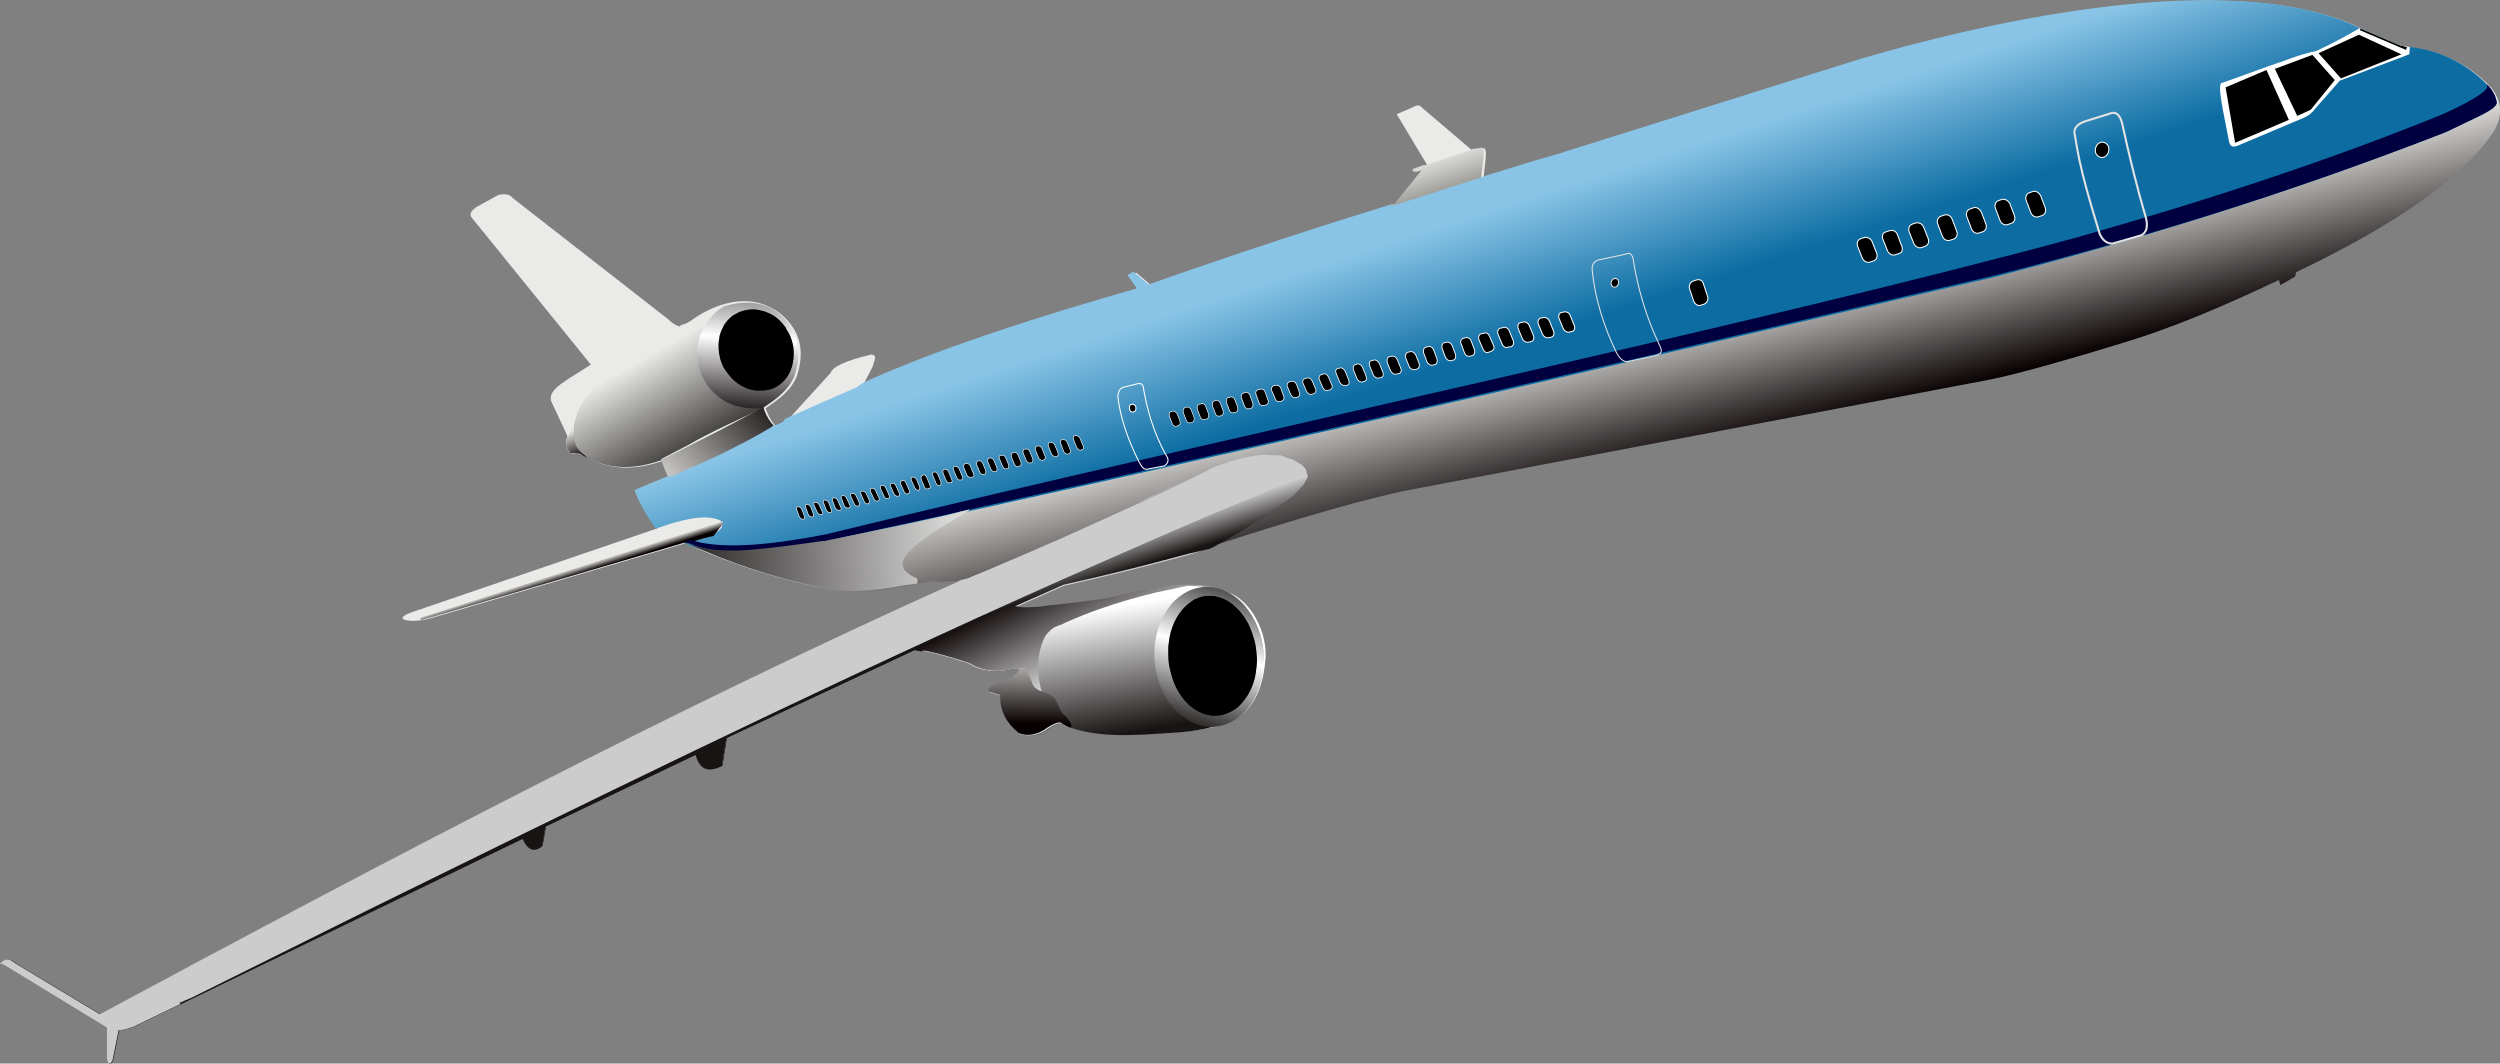 <?xml version="1.0" encoding="utf-8"?>
<!-- Generator: Adobe Illustrator 22.0.1, SVG Export Plug-In . SVG Version: 6.00 Build 0)  -->
<svg version="1.1" id="レイヤー_1" xmlns="http://www.w3.org/2000/svg" xmlns:xlink="http://www.w3.org/1999/xlink" x="0px"
	 y="0px" viewBox="0 0 446.4 189.9" style="enable-background:new 0 0 446.4 189.9;" xml:space="preserve">
<rect x="0" y="0" width="446.4" height="189.9" fill="#808080" stroke="none"/>
<style type="text/css">
	.st0{fill:url(#SVGID_1_);}
	.st1{fill:url(#SVGID_2_);}
	.st2{fill:#FFFFFF;}
	.st3{fill:url(#SVGID_3_);}
	.st4{fill:url(#SVGID_4_);}
	.st5{fill:url(#SVGID_5_);}
	.st6{fill:url(#SVGID_6_);}
	.st7{fill:url(#SVGID_7_);}
	.st8{fill:url(#SVGID_8_);}
	.st9{fill:#000040;}
	.st10{fill:url(#SVGID_9_);}
	.st11{fill:#CCCCCC;}
	.st12{fill:url(#SVGID_10_);}
	.st13{fill:url(#SVGID_11_);}
	.st14{fill:url(#SVGID_12_);}
	.st15{fill:url(#SVGID_13_);}
	.st16{fill:url(#SVGID_14_);}
	.st17{fill:none;}
	.st18{fill:none;stroke:#E3E3E3;stroke-width:0.372;stroke-linejoin:bevel;}
	.st19{stroke:#FFFFFF;stroke-width:0.186;stroke-linejoin:bevel;}
	.st20{stroke:#FFFFFF;stroke-width:0.186;}
	.st21{stroke:#FFFFFF;stroke-width:0.182;}
	.st22{stroke:#FFFFFF;stroke-width:0.179;}
	.st23{stroke:#FFFFFF;stroke-width:0.175;}
	.st24{stroke:#FFFFFF;stroke-width:0.171;}
	.st25{stroke:#FFFFFF;stroke-width:0.167;}
	.st26{stroke:#FFFFFF;stroke-width:0.164;}
	.st27{stroke:#FFFFFF;stroke-width:0.16;}
	.st28{stroke:#FFFFFF;stroke-width:0.156;}
	.st29{stroke:#FFFFFF;stroke-width:0.152;}
	.st30{stroke:#FFFFFF;stroke-width:0.149;}
	.st31{stroke:#FFFFFF;stroke-width:0.145;}
	.st32{stroke:#FFFFFF;stroke-width:0.141;}
	.st33{stroke:#FFFFFF;stroke-width:0.138;}
	.st34{stroke:#FFFFFF;stroke-width:0.134;}
	.st35{stroke:#FFFFFF;stroke-width:0.13;}
	.st36{stroke:#FFFFFF;stroke-width:0.127;}
	.st37{stroke:#FFFFFF;stroke-width:0.123;}
	.st38{stroke:#FFFFFF;stroke-width:0.119;}
	.st39{stroke:#FFFFFF;stroke-width:0.115;}
	.st40{stroke:#FFFFFF;stroke-width:0.112;}
	.st41{fill:none;stroke:#E3E3E3;stroke-width:0.186;stroke-linejoin:bevel;}
	.st42{stroke:#E3E3E3;stroke-width:0.186;stroke-linejoin:bevel;}
	.st43{fill:none;stroke:#FFFFFF;stroke-width:0.186;stroke-linejoin:bevel;}
</style>
<g>
	
		<linearGradient id="SVGID_1_" gradientUnits="userSpaceOnUse" x1="138.537" y1="42.159" x2="143.049" y2="68.74" gradientTransform="matrix(0.912 -0.41 -0.41 -0.912 115.824 196.962)">
		<stop  offset="0" style="stop-color:#070001"/>
		<stop  offset="1" style="stop-color:#EAEAE8"/>
	</linearGradient>
	<path class="st0" d="M377.8,61.6c10.3-3,19.8-7.2,29.1-11.6l0.3,0.9l2.6-1.5l0.2-0.8c19.7-9.4,30.3-17.7,35.3-25.1
		c2-3.6,1-5.9-0.5-7.9c-6.2-6.4-12.9-7-15.8-7.3l-7-3l-0.8-0.4c-20.1-9.6-58.5-3.2-89.3,5.9l-63.7,20l-3.3,1l0.4-3.7
		c0.1-1.2-0.1-1.8-0.5-1.6l-2,0.3l-8.8-7.5c-0.4-0.5-0.9-0.6-1.4-0.3l-3.2,1.4l5.4,9l-2.2,0.8l0.2,0.5l1.6-0.5l-5.1,6.3
		c-15.3,4.8-29.9,9.6-43.7,14.5l-2.7-2.3l-1.1,0.6l1.7,2.4c-18.6,5.4-35.9,11-49.4,17.1l1.7-3.3c0.6-1.9,0.7-2-0.2-2.2
		c-4.7,1.1-6.9,2.2-7.3,3.3l-8.1,8.9l-1.6,0.7c-1-1.1-1.5-2.2-1.9-3.3c4-2.6,4.8-4.1,5.5-5.5c1.7-4.9,0.5-8.4-2.5-11.1
		c-4-3.5-10.4-2.4-15.4,1.2c-1.7,1.4-3.4,1.1-5-0.5L91.6,35.4C91,34.6,90,34.6,89,34.8L85,37c-0.5,0.5-1.2,0.8-0.9,1.7l21.4,26.4
		c-4.2,2.8-7.7,4.3-7.1,6.5l2.9,6.2c0,1.1,0,2.4,0.8,3.2l1.7,0.1c5.1,3.2,10,2.8,14.8,1.1l1.1,2.7l-6,2.5c0.8,2.3,2.3,4.8,3.8,6.9
		l-44.2,15.1c-3.7,1.4,0.7,1.9,3.6,1L122.4,97c9.2,4.2,17.9,6.8,26.2,8.4c6,0.9,11.7-0.5,17.5-1.6c1.5,0.1,3.2,0.1,5.4-0.1
		C120.6,126.5,70,153.1,17.9,181.1L2.8,172c-1.5-1.3-2.1-0.5-2.7,0.1c0.7,0.1,1,0.4,1.4,0.6l17.7,10.8v5.5c0.2,1.3,0.6,1.1,1,0.3
		l1.1-5.4c0.7,0.1,1.6-0.2,2.7-0.6l69.4-33.6c0.9,2,2.1,2.5,3.5,1.3l0.6-3.5l26.8-12.8c0.8,3,2.6,3,4.7,2l0.8-5l33.6-15.7
		c3,0.4,6.3,1.4,9.6,2.5c2.5,1.5,5.2,1.7,7.8,1c0.8-0.2,1.4-0.2,1.5,0.4c-1,1.2-2.5,2-4.4,2.5c-1.2,0.6-1.5,1.1-0.7,1.4l1.7,0.5
		c-0.1,3,1.2,5.1,3.3,6.8c1.5,0.5,2.9,0.3,4.4-0.5c2.1-1.5,3.1-1.7,3.5-1.1c6.1,2.4,13.2,1.7,20.2,1.2c3.3-0.1,6.1-0.7,8.5-1.6
		c5.3-2.2,6.6-6.6,7-11.7c0.1-5.6-3.6-10.5-6.6-11.4c-6.1-2.7-13.1-1.1-21.7,1c-8.4,1.3-14.6,1.9-16.4,1.3l8.8-3.9
		c6.8-1.5,14.1-3.3,22.2-5.5c13.6-4.4,27.1-8.7,38.4-11.2l104.7-19.9C360.4,66.8,371.7,63.5,377.8,61.6z"/>
	
		<linearGradient id="SVGID_2_" gradientUnits="userSpaceOnUse" x1="207.922" y1="59.131" x2="210.542" y2="82.866" gradientTransform="matrix(0.912 -0.41 -0.41 -0.912 115.824 196.962)">
		<stop  offset="0" style="stop-color:#0D6DA3"/>
		<stop  offset="1" style="stop-color:#89C4E6"/>
	</linearGradient>
	<path class="st1" d="M356,49.5c-70.9,16.5-142.3,33-215.4,48.9c-6.5,1-12.8,1.1-18.5-1.4c3.4-1.1,8.2-1.9,6.5-4.1
		c-2-0.8-4.8-0.9-11.5,1.5H117h0.1c-1.4-2-3-4.5-3.8-6.9l5.8-2.4h0.1c3.8-1.5,7.9-3.1,15.4-7.2L138,76l0.1,0.1l1.6-0.7l0.6-0.7h0.1
		c3.6-1.6,7.6-3.4,12.7-5.6l0.9-0.7l2.2-1c13.1-5.7,29.3-10.9,46.8-15.9l-1.7-2.4l1.1-0.6l2.7,2.3c10.4-3.7,21.2-7.3,32.4-10.9
		l11.2-3.5l0.1,0.1l18-5.6l1-0.3h0.1l0.5-0.2c1.5-0.4,3.3-1.1,10.1-3l1.2-0.4l0,0l51.9-16.3c30.8-9.1,69.1-15.5,89.3-5.9l0.8,0.4
		l7,3c2.9,0.3,9.6,0.8,15.8,7.3c0.4,0.5,0.7,1,1,1.6l0.3,1v0.4c-0.5,1.2-2.9,2.1-9.1,5.1C414.3,32.3,389,40.9,356,49.5z"/>
	<path class="st2" d="M399.6,26c-0.8,0.3-1.4,0.3-1.6-0.8c-0.8-4.4-2.3-10.5-1.2-10.4l8.3-3c2.8-0.9,5.5-2.1,8.5-2.7
		c2.8-1.3,5.4-2.7,7.6-4V5l0.3,0.2l7,3c0.4,0,0.8,0,1.3,0.1l0.5,0.1l-0.1,1.3l-12.4,4.7l-4.4,5c-0.5,0.7-1.2,1.3-2.2,1.7L399.6,26z"
		/>
	<path d="M408.7,21.4l-4-8.9l-7.3,3.1l1.7,9.9L408.7,21.4z M410.2,20.7l2.4-1.1l4.3-5.3l-4-4.5l-6.7,2.5L410.2,20.7z M428.8,9.7
		l-7.6-3.5L414,9.5l4,4.5L428.8,9.7z M429.6,8.9l0.2-0.5l-0.5-0.1c-0.2-0.1-0.4-0.1-0.6-0.1l-7-3l-0.2-0.1l-0.1,0.3L429.6,8.9z"/>
	
		<linearGradient id="SVGID_3_" gradientUnits="userSpaceOnUse" x1="196.729" y1="99.139" x2="195.92" y2="90.58" gradientTransform="matrix(0.912 -0.41 -0.41 -0.912 115.824 196.962)">
		<stop  offset="0" style="stop-color:#FFFFFF"/>
		<stop  offset="1" style="stop-color:#A09F9A"/>
	</linearGradient>
	<path class="st3" d="M248.5,36.8l-0.3-0.1l0.7-0.2l5.1-6.3l-1.6,0.5l-0.2-0.5l1.9-0.7h0.4l8.3-2.8l0.1-0.1l1.5-0.2
		c0.4-0.2,0.6,0.3,0.5,1.6l-0.4,3.5l-0.1,0.2L248.5,36.8z"/>
	
		<linearGradient id="SVGID_4_" gradientUnits="userSpaceOnUse" x1="58.463" y1="102.312" x2="56.561" y2="121.967" gradientTransform="matrix(0.912 -0.41 -0.41 -0.912 115.824 196.962)">
		<stop  offset="0" style="stop-color:#353332"/>
		<stop  offset="1" style="stop-color:#EAEAE8"/>
	</linearGradient>
	<path class="st4" d="M118,82l5-2.6c1.7-1,3.5-1.9,5.3-2.8c1.3-0.6,2.5-1.2,3.8-1.8l3.8-1.8l0.3-0.1l-0.2-0.4c4-2.6,4.8-4.1,5.5-5.5
		c1.7-4.9,0.5-8.4-2.5-11.1c-4-3.5-10.4-2.4-15.4,1.2c-0.7,0.5-1.3,0.8-1.9,0.9h-0.1l-0.1,0.2l-0.2,0.3l-4.6,3.8
		c-1.4,1.1-2.8,2.2-4.4,3.1c-0.7,0.4-1.3,0.7-2,1.1c-0.2,0.1-0.5,0.2-0.7,0.3c-0.1,0-0.3,0.1-0.4,0.2c-0.2,0.1-0.3,0.2-0.5,0.3
		c-0.8,0.5-1.5,1-2.1,1.6c-1.4,1.2-2.6,2.7-3.4,4.5c-0.2,0.7-0.4,1.3-0.6,2c0,0.2-0.1,0.3-0.1,0.5c0,0.1,0,0.1,0,0.2v0.1
		c-0.2,0.3-0.3,0.6-0.5,0.8c-0.1,0.2-0.2,0.3-0.3,0.5c0,0.1,0,0.1,0,0.1c0,0.2,0,0.1,0,0.1l-0.7,0.8l0.1,0.9
		c0.1,0.6,0.3,1.1,0.7,1.5l1.7,0.1c5.1,3.2,10,2.8,14.8,1.1L118,82z M121.7,58.7L121.7,58.7C121.6,58.8,121.6,58.8,121.7,58.7z"/>
	
		<linearGradient id="SVGID_5_" gradientUnits="userSpaceOnUse" x1="77.056" y1="125.955" x2="65.517" y2="104.399" gradientTransform="matrix(0.912 -0.41 -0.41 -0.912 115.824 196.962)">
		<stop  offset="0" style="stop-color:#6A6968"/>
		<stop  offset="0.41" style="stop-color:#FFFFFF"/>
		<stop  offset="1" style="stop-color:#070001"/>
	</linearGradient>
	<path class="st5" d="M136.3,72.9v-0.1c4-2.6,4.8-4.1,5.5-5.5c1.7-4.9,0.5-8.4-2.5-11.1c-2.5-2.2-5.9-2.6-9.3-1.7l-0.8,0.2l-0.1,0.1
		c-1,0.6-1.9,1.4-2.6,2.4c-0.4,0.6-0.8,1.2-1.1,1.8c-0.6,1.2-0.9,2.6-0.9,3.9c0,1.1,0.1,2.2,0.5,3.3c0.6,1.8,1.7,3.3,3,4.4
		c0.4,0.4,0.9,0.7,1.4,1c0.6,0.4,1.4,0.7,2.1,0.9c0.9,0.2,1.8,0.4,2.7,0.4c0.5,0.1,0.9,0,1.3,0L136.3,72.9z M138,69.3
		c-0.5,0.2-0.9,0.3-1.3,0.4c-0.9,0.1-1.7,0.1-2.6-0.1c-0.4-0.1-0.9-0.3-1.3-0.5c-0.7-0.3-1.2-0.7-1.8-1.2c-0.3-0.3-0.6-0.6-0.9-1
		c-0.4-0.5-0.8-1-1.1-1.7c-0.1-0.3-0.3-0.7-0.4-1.1c-0.3-1.2-0.4-2.4-0.2-3.5c0-0.2,0.1-0.5,0.1-0.7c0.2-0.7,0.5-1.3,0.8-1.9
		c0.4-0.6,0.9-1.2,1.6-1.7c0.4-0.2,0.7-0.4,1.1-0.6c1.1-0.4,2.2-0.6,3.3-0.4c0.3,0.1,0.6,0.1,0.9,0.2c0.5,0.1,1,0.4,1.5,0.6
		c1,0.5,1.9,1.4,2.6,2.4c0.1,0.3,0.3,0.6,0.5,0.9c0.9,1.7,1.1,3.5,0.8,5.2c-0.1,0.6-0.3,1.3-0.6,1.9C140.4,67.7,139.5,68.7,138,69.3
		z"/>
	<path d="M136.7,69.7c-0.9,0.1-1.7,0.1-2.6-0.1c-0.4-0.1-0.9-0.3-1.3-0.5c-0.7-0.3-1.2-0.7-1.8-1.2c-0.3-0.3-0.6-0.6-0.9-1
		c-0.4-0.5-0.8-1-1.1-1.7c-0.1-0.3-0.3-0.7-0.4-1.1c-0.3-1.2-0.4-2.4-0.2-3.5c0-0.2,0.1-0.5,0.1-0.7c0.2-0.7,0.5-1.3,0.8-1.9
		c0.4-0.6,0.9-1.2,1.6-1.7c0.4-0.2,0.7-0.4,1.1-0.6c1.1-0.4,2.2-0.6,3.3-0.4c0.3,0.1,0.6,0.1,0.9,0.2c0.5,0.1,1,0.4,1.5,0.6
		c1,0.5,1.9,1.4,2.6,2.4c0.1,0.3,0.3,0.6,0.5,0.9c0.9,1.7,1.1,3.5,0.8,5.2c-0.1,0.6-0.3,1.3-0.6,1.9c-0.6,1.2-1.5,2.2-2.8,2.8
		C137.8,69.5,137.4,69.6,136.7,69.7z"/>
	
		<linearGradient id="SVGID_6_" gradientUnits="userSpaceOnUse" x1="36.197" y1="110.083" x2="36.353" y2="115.151" gradientTransform="matrix(0.912 -0.41 -0.41 -0.912 115.824 196.962)">
		<stop  offset="0" style="stop-color:#070001"/>
		<stop  offset="1" style="stop-color:#EAEAE8"/>
	</linearGradient>
	<path class="st6" d="M105.3,81.9l-0.1-0.1c-0.1,0-0.1,0-0.2,0c-0.2-0.1-0.3-0.2-0.6-0.5c-0.8-0.6-1.5-1.3-1.8-2.4
		c0-0.2-0.1-0.3-0.1-0.5c-0.1-0.6-0.1-1.2,0-1.9h-0.1l0,0l0,0l-0.3,0.5c-0.1,0.2-0.2,0.3-0.3,0.5c0,0.1,0,0.1,0,0.1
		c0,0.2,0,0.1,0,0.1l-0.7,0.8l0.1,0.9c0.1,0.6,0.3,1.1,0.7,1.5l1.7,0.1c0.5,0.3,0.9,0.6,1.4,0.8L105.3,81.9z M102.6,76.7L102.6,76.7
		L102.6,76.7L102.6,76.7z M102.6,76.7L102.6,76.7L102.6,76.7L102.6,76.7z"/>
	
		<linearGradient id="SVGID_7_" gradientUnits="userSpaceOnUse" x1="26.551" y1="92.71" x2="26.393" y2="91.353" gradientTransform="matrix(0.912 -0.41 -0.41 -0.912 115.824 196.962)">
		<stop  offset="0" style="stop-color:#EAEAE8"/>
		<stop  offset="1" style="stop-color:#070001"/>
	</linearGradient>
	<path class="st7" d="M129.1,93.5L129.1,93.5L129.1,93.5L129.1,93.5L129.1,93.5L129.1,93.5v-0.1l0,0l0,0l0,0l0,0l0,0l0,0l0,0l0,0
		l0,0l0,0l0,0l0,0l0,0l0,0l0,0l0,0l0,0l0,0v-0.1v-0.1l0,0l0,0l0,0l0,0v-0.1l0,0l0,0l0,0l0,0l0,0l0,0l0,0l0,0l0,0l0,0l0,0l0,0l0,0
		l0,0l0,0l0,0l0,0l0,0l0,0l0,0l0,0l0,0l0,0l0,0l0,0l0,0l0,0l0,0H129h-0.1l-13.5,4.3l-13.4,4.3L88.5,106l-13.4,4.3l-0.1,0.1l0.2,0.3
		l0.4-0.1c0.4-0.1,0.7-0.2,1.1-0.3l45.5-13.4l0.2,0.1l1.6-0.4l1.7-0.5l1.7-0.4L129.1,93.5z M128.8,93.1L128.8,93.1L128.8,93.1
		L128.8,93.1z M75.1,110.4L75.1,110.4L75.1,110.4L75.1,110.4z M75.2,110.3L75.2,110.3L75.2,110.3L75.2,110.3z"/>
	
		<linearGradient id="SVGID_8_" gradientUnits="userSpaceOnUse" x1="71.156" y1="106.508" x2="45.463" y2="97.629" gradientTransform="matrix(0.912 -0.41 -0.41 -0.912 115.824 196.962)">
		<stop  offset="0" style="stop-color:#181414"/>
		<stop  offset="1" style="stop-color:#EAEAE8"/>
	</linearGradient>
	<path class="st8" d="M121.3,84.5c-0.5,0.3-1.3,0.5-1.7,0.6c-0.3,0-0.2-0.1-0.3,0c-0.1,0,0.1,0,0,0l-0.1-0.1l0,0l-1.1-2.7l0,0v-0.1
		c0-0.1,0.1-0.2,0.1-0.2c0.2-0.1,0,0,0.2-0.1c0.5-0.2,0.9-0.4,1.3-0.6c1-0.5,2-1,3-1.5c2.7-1.4,5.4-2.7,8-4.1c1.9-1,3.7-2,5.5-3l0,0
		l0.8-0.5l0,0c-0.2,0.2-0.5,0.3-0.7,0.5c0.3,1,0.7,1.9,1.5,2.9l0.3,0.3V76l-0.1,0.1c-0.2,0.1-0.3,0.2-0.5,0.3
		c-0.4,0.2-0.8,0.5-1.2,0.7c-1.7,1-3.4,1.9-5.2,2.8c-2.3,1.2-4.7,2.3-7.2,3.4C123,83.6,122.2,84,121.3,84.5z"/>
	<path class="st9" d="M356.1,49.2c-70.9,16.5-142.3,33-215.4,48.9c-5.8,0.9-11.3,1-16.4-0.6l-1.8-0.7l0.2-0.3l0.5-0.1l2,0.5
		c5.7,1.1,13.6,0.2,22.3-1.5c72.1-17.6,165.3-37.2,223.3-53c24-6.8,46-14.1,65.6-22.1c6.8-3.1,7.9-4.5,7.7-4.9v-0.3l0.4,0.4
		c0.4,0.5,0.7,1,1,1.6l0.3,1v0.4c-0.5,1.2-2.9,2.1-9.1,5.1C414.3,32.3,389,40.9,356.1,49.2z"/>
	
		<linearGradient id="SVGID_9_" gradientUnits="userSpaceOnUse" x1="41.337" y1="88.136" x2="90.061" y2="67.986" gradientTransform="matrix(0.912 -0.41 -0.41 -0.912 115.824 196.962)">
		<stop  offset="0" style="stop-color:#181414"/>
		<stop  offset="1" style="stop-color:#D9D9D8"/>
	</linearGradient>
	<path class="st10" d="M163.8,104.2v-0.4v-0.1c0-0.1,0-0.2,0-0.2s0,0,0-0.1s-0.1-0.2-0.2-0.2c-0.5-0.2-0.9-0.4-1.3-0.7
		c-0.3-0.2-0.5-0.4-0.7-0.6c-0.1-0.1-0.2-0.3-0.3-0.5c-0.4-0.9,0.1-1.7,0.6-2.4c0.1-0.2,0.3-0.4,0.4-0.5c1.3-1.4,2.8-2.4,4.4-3.5
		c2.1-1.3,4.3-2.6,6.4-3.9V91l0,0c-0.1,0-0.2,0-0.2,0c-0.1,0-0.3,0.1-0.4,0.1c-0.4,0.1-0.8,0.2-1.2,0.3c-1.4,0.4-2.7,0.7-4.1,1
		c-6.7,1.5-13.3,2.8-20,4.2c0.1,0-0.1,0-0.2,0c-0.1,0-0.2,0-0.3,0c-0.2,0.1-0.4,0.1-0.5,0.1c-0.7,0.1-1.5,0.2-2.2,0.3
		c-1.5,0.2-3,0.4-4.5,0.6c-2.6,0.3-5.2,0.6-7.8,0.7c-1.2,0-2.4,0-3.6-0.1c-1.3-0.1-2.6-0.3-3.9-0.7c-0.7-0.2-1.3-0.5-1.9-0.8
		l-0.1,0.1l0,0l0,0l0,0l3.4,1.5c7.9,3.4,15.4,5.5,22.7,6.9c4.5,0.7,8.9,0.1,13.2-0.7L163.8,104.2z M172.9,91.1L172.9,91.1l-0.2,0.1
		L172.9,91.1L172.9,91.1z M172.9,91l-0.2,0.1L172.9,91L172.9,91z M122.4,96.8L122.4,96.8L122.4,96.8L122.4,96.8z M122.2,96.9
		L122.2,96.9L122.2,96.9L122.2,96.9L122.2,96.9z"/>
	<path class="st11" d="M218.9,129.3c5.3-2.2,6.6-6.6,7-11.7c0.1-5.6-3.6-10.5-6.6-11.4c-6.1-2.7-13.1-1.1-21.7,1
		c-8.4,1.3-14.6,1.9-16.4,1.3l8.8-3.9c6.8-1.5,14.1-3.3,22.2-5.5l3.7-1.2l0.2-0.1c0.4-0.2,0.9-0.4,1.3-0.7c1.4-0.8,2.7-1.5,4-2.3
		c1.7-1,3.4-2.1,5.1-3.2l1-0.8l0.5-0.3c0.5-0.4,1.1-0.8,1.5-1.1l0.3-0.2l0.8-0.6l0.5-0.5l0.6-0.6c0.3-0.3,0.5-0.6,0.7-0.8l0,0
		l0.3-0.3l0.2-0.4l0,0l0,0l0.4-0.7c0.1-0.4,0.1-0.9-0.1-1.3c0-0.2-0.1-0.3-0.2-0.4c-0.2-0.3-0.5-0.5-0.7-0.7c-0.3-0.2-0.7-0.4-1-0.6
		l-0.4-0.2l-0.5-0.2h-0.1h-0.1l-0.7-0.3l-0.3-0.1l-0.5-0.2H228h-0.3h-0.6l-1-0.1c-3.1,0.1-6.2,1-9.3,2.2c-0.3,0.1-0.7,0.3-1,0.5
		c-0.8,0.4-1.6,0.8-2.4,1.2l-4.5,2.2l-3.2,1.5l-17,7.7l-0.9,0.4l-11,4.7c-0.9,0.4-1.9,0.8-2.9,1.2c-0.3,0.1-0.6,0.3-0.9,0.4
		c-0.1,0-0.2,0.1-0.3,0.1l-1.6,0.4h0.3c-50.9,22.8-101.5,49.4-153.6,77.4L2.7,172c-1.5-1.3-2.1-0.5-2.7,0.1c0.7,0.1,1,0.4,1.4,0.6
		l17.7,10.8v5.5c0.2,1.3,0.6,1.1,1,0.3l1.1-5.4c0.7,0.1,1.6-0.2,2.7-0.6l69.4-33.6c0.9,2,2.1,2.5,3.5,1.3l0.6-3.5l26.8-12.8
		c0.8,3,2.6,3,4.7,2l0.8-5l33.6-15.7c3,0.4,6.3,1.4,9.6,2.5c2.5,1.5,5.2,1.7,7.8,1c0.8-0.2,1.4-0.2,1.5,0.4c-1,1.2-2.5,2-4.4,2.5
		c-1.2,0.6-1.5,1.1-0.7,1.4l1.7,0.5c-0.1,3,1.2,5.1,3.3,6.8c1.5,0.5,2.9,0.3,4.4-0.5c2.1-1.5,3.1-1.7,3.5-1.1
		c6.1,2.4,13.2,1.7,20.2,1.2C213.5,130.6,216.2,130,218.9,129.3z M233,85.5l0.1-0.4l-0.1,0.3V85.5z M232.1,82.8l-0.4-0.3l0,0
		L232.1,82.8z M194.2,94l-10.3,4.5l3.8-1.7l0.5-0.2l0.5-0.2l7.1-3.1l0,0L194.2,94z M202.9,89.9l2.8-1.3l0.5-0.2l2.6-1.3l2.6-1.2
		l-6.1,3L202.9,89.9z M219.7,82.5l-1.6,0.5l1.1-0.4L219.7,82.5z"/>
	
		<linearGradient id="SVGID_10_" gradientUnits="userSpaceOnUse" x1="44.046" y1="68.57" x2="43.089" y2="60.438" gradientTransform="matrix(0.912 -0.41 -0.41 -0.912 115.824 196.962)">
		<stop  offset="0" style="stop-color:#FFFFFF"/>
		<stop  offset="1" style="stop-color:#181414"/>
	</linearGradient>
	<path class="st12" d="M216,98l0.2-0.1c0.4-0.2,0.9-0.4,1.3-0.7c1.4-0.8,2.7-1.5,4-2.3c1.7-1,3.4-2.1,5.1-3.2l1-0.8l0.5-0.3
		c0.5-0.4,1.1-0.8,1.5-1.1l0.3-0.2l0.8-0.6l0.5-0.5l0.6-0.6c0.3-0.3,0.5-0.6,0.7-0.8l0,0l0.3-0.3l0.2-0.4l0,0l0,0l0.4-0.7
		c0.1-0.2,0.1-0.4,0.1-0.6v-0.1l-16.8,7c-6.4,2.7-12.7,5.5-19.1,8.3c-5.3,2.3-10.7,4.7-16,7.1c-39.2,17.7-77.3,36.4-115.3,55.1
		c-10.7,5.3-21.5,10.7-32.2,16c-0.3,0.1-0.5,0.2-0.7,0.3c-0.3,0.1-0.5,0.2-0.7,0.3c-0.3,0.2-0.5,0.2-0.6,0.2v0.1l0,0l0,0l0,0
		c0.1,0.1,0.1,0.2,0.1,0.2h0.1l61-29.5c0.9,2,2.1,2.5,3.5,1.3l0.6-3.5l26.8-12.8c0.8,3,2.6,3,4.7,2l0.8-5l33.6-15.7
		c0.3,0.1,0.7,0.1,1.1,0.2h0.2l0,0l0.2-0.1c0.1,0,0.3-0.1,0.4-0.2c0.4-0.2,0.9-0.5,1.3-0.7c1.3-0.7,2.6-1.4,4-2.1
		c2-0.9,4.1-1.8,6.1-2.6c1.2-0.5,2.5-0.9,3.7-1.3l1.4-0.2c0.5-0.1,0.9-0.1,1.4-0.2l3.8-0.5h-0.1c-2.8,0.2-4.8,0.2-5.7-0.1l8.8-3.9
		c6.8-1.5,14.1-3.3,22.2-5.5L216,98z M32,178.9C31.9,178.9,31.9,178.9,32,178.9L32,178.9L32,178.9L32,178.9z M32,178.8L32,178.8
		L32,178.8L32,178.8L32,178.8z M233,85.5l0.1-0.4l-0.1,0.3V85.5z M164.5,116.1L164.5,116.1L164.5,116.1L164.5,116.1z"/>
	
		<linearGradient id="SVGID_11_" gradientUnits="userSpaceOnUse" x1="106.005" y1="35.03" x2="104.875" y2="57.092" gradientTransform="matrix(0.912 -0.41 -0.41 -0.912 115.824 196.962)">
		<stop  offset="0" style="stop-color:#FFFFFF"/>
		<stop  offset="1" style="stop-color:#070001"/>
	</linearGradient>
	<path class="st13" d="M219,128.9c5.3-2.2,6.6-6.6,7-11.7c0.1-5.6-3.6-10.5-6.6-11.4c-6.1-2.7-13.1-1.1-21.7,1
		c-3.2,0.5-6,0.8-8.4,1.1l-2.2,0.2l-0.5,0.1c-0.6,0.1-1.3,0.2-1.9,0.2c-0.8,0.1-1.7,0.1-2.5,0c-0.6-0.1-1.1-0.2-1.7-0.3
		c0,0-0.1,0-0.2,0c-0.2,0.1-0.3,0.1-0.4,0.2c-0.7,0.3-1.3,0.6-2,0.9c-4.2,1.9-8.5,3.9-12.8,5.8c-0.3,0.1-0.6,0.3-0.9,0.4
		c-0.2,0.1-0.5,0.2-0.7,0.3l-0.1,0.3l0.1-0.1c3,0.4,6.3,1.4,9.6,2.5c2.5,1.5,5.2,1.7,7.8,1c0.4-0.1,0.7-0.1,1-0.1l0,0l0,0l0,0l0,0
		l0,0l0.2,0.1c0.1,0,0.2,0.1,0.2,0.3v0.1l0,0l0,0c0,0.1,0,0,0,0c0,0.5,0,1,0,1.5c0.1,0.6,0.2,1.3,0.3,1.9c0.1,0.6,0.4,1.3,0.7,1.8
		c0.2,0.3,0.4,0.6,0.6,0.8c0.2,0.3,0.5,0.5,0.8,0.7c0.6,0.4,1.4,0.7,2.1,0.8c0.2,0,0.4,0.1,0.6,0.1h0.4l1.4,1.3l1.6,1l1.6,0.5
		c5.5,1.5,11.7,0.9,17.8,0.5C213.5,130.6,216.2,130,219,128.9z M187.7,127.3L187.7,127.3L187.7,127.3
		C187.7,127.4,187.8,127.4,187.7,127.3z"/>
	
		<linearGradient id="SVGID_12_" gradientUnits="userSpaceOnUse" x1="111.095" y1="23.654" x2="116.857" y2="45.545" gradientTransform="matrix(0.912 -0.41 -0.41 -0.912 115.824 196.962)">
		<stop  offset="0" style="stop-color:#181414"/>
		<stop  offset="1" style="stop-color:#FFFFFF"/>
	</linearGradient>
	<path class="st14" d="M210.1,130.8c-6.1,0.4-12.3,1-17.8-0.5l-1.6-0.5l-1.6-1l-1.4-1.3l0,0l0,0l0,0l-0.1-0.1
		c-0.1-0.2-0.2-0.4-0.3-0.6c-0.3-0.7-0.6-1.4-0.9-2.1c-0.5-1.2-0.7-2.4-0.9-3.6c-0.1-0.5-0.1-0.9-0.1-1.4v-1.4l0,0l0,0l0.1-1.1
		c0.1-0.4,0.1-0.7,0.2-1.1c0.3-1.1,0.7-2.4,1.5-3.2c0.3-0.3,0.6-0.6,0.9-0.8c0.3-0.1,0.6-0.3,0.9-0.4c0.4-0.1,0.8-0.3,1.2-0.5
		c2-0.9,4-1.7,6-2.4c3.4-1.2,6.8-2.2,10.2-3l5.6-1.2l2.3,0.1c1.6,0.2,3.2,0.6,4.7,1.3c3,0.9,6.7,5.8,6.6,11.4c-0.3,5-1.7,9.5-7,11.7
		C216.2,130,213.5,130.6,210.1,130.8z"/>
	
		<linearGradient id="SVGID_13_" gradientUnits="userSpaceOnUse" x1="89.872" y1="33.918" x2="95.088" y2="45.287" gradientTransform="matrix(0.912 -0.41 -0.41 -0.912 115.824 196.962)">
		<stop  offset="0" style="stop-color:#070001"/>
		<stop  offset="1" style="stop-color:#D5D4D1"/>
	</linearGradient>
	<path class="st15" d="M191.3,129.9c-0.5-0.1-0.9-0.3-1.5-0.6c-0.3-0.6-1.4-0.4-3.5,1.1c-1.4,0.8-2.9,1.1-4.4,0.5
		c-2.1-1.7-3.4-3.9-3.3-6.8l-1.7-0.5c-0.8-0.3-0.5-0.7,0.7-1.4c1.9-0.5,3.4-1.3,4.4-2.5c-0.1-0.1-0.1-0.2-0.2-0.3l0,0l0,0
		c0.3-0.1,0.6-0.2,0.8-0.2c0.1,0,0.2,0,0.3,0c0.1,0.1,0.2,0.2,0.3,0.3c0.3,0.4,0.5,1,0.7,1.5c0.1,0.2,0.2,0.5,0.3,0.7
		c0.1,0.1,0.1,0.1,0.1,0.2s0,0.1,0,0.1l0,0c0.1,0.2,0.1,0.3,0.2,0.4c0.2,0.3,0.4,0.5,0.6,0.6c0.6,0.5,1.6,0.6,2.3,1
		c0.5,0.2,0.8,0.5,1.1,1c0.3,0.5,0.5,1,0.7,1.5c0.1,0.2,0.2,0.3,0.3,0.5v0.1l0.1,0.1c0.1,0.1,0.2,0.3,0.3,0.4
		c0.3,0.2,0.6,0.5,0.8,0.8c0.1,0.1,0.2,0.3,0.3,0.4c0.2,0.3,0.3,0.6,0.3,0.9V129.9L191.3,129.9z"/>
	
		<linearGradient id="SVGID_14_" gradientUnits="userSpaceOnUse" x1="133.179" y1="42.22" x2="116.302" y2="22.764" gradientTransform="matrix(0.912 -0.41 -0.41 -0.912 115.824 196.962)">
		<stop  offset="0" style="stop-color:#353332"/>
		<stop  offset="0.5" style="stop-color:#FFFFFF"/>
		<stop  offset="1" style="stop-color:#353332"/>
	</linearGradient>
	<path class="st16" d="M219.5,129.1c5-2.3,7.5-9.4,5.5-15.9s-7.7-10-12.7-7.7s-7.5,9.4-5.5,15.9S214.5,131.3,219.5,129.1z
		 M219.5,127.2c-2.1,1-4.3,0.7-6.1-0.5c-1.6-1-2.8-2.6-3.7-4.6c-0.4-1-0.7-2.1-0.9-3.1s-0.2-1.9-0.2-2.8c0-0.4,0-0.9,0.1-1.4
		c0.2-2.4,1.3-5,3-6.6c0.3-0.3,0.6-0.5,1-0.8c0.2-0.2,0.5-0.4,0.8-0.5c1.7-0.8,3.4-0.7,5,0c0.5,0.2,1,0.5,1.5,0.9
		c1.5,1.2,2.8,2.9,3.5,5c0.4,1.1,0.7,2.1,0.8,3.2c0.1,0.9,0.2,1.8,0.1,2.7c-0.1,1-0.2,1.9-0.5,2.9c-0.5,1.7-1.4,3.2-2.6,4.4
		C220.8,126.5,220.2,126.9,219.5,127.2z"/>
	<path class="st17" d="M219.5,129.6c0.3-0.1,0.6-0.2,0.9-0.4c0.4-0.3,0.8-0.5,1.2-0.8c1.7-1.4,3-3.3,3.7-5.5
		c0.3-0.9,0.5-1.7,0.6-2.5c0.2-1.3,0.2-2.5,0.1-3.8c-0.1-0.9-0.3-1.7-0.5-2.6c-0.2-0.9-0.5-1.7-0.9-2.6c-0.3-0.7-0.7-1.3-1.1-1.9
		c-0.6-1-1.4-1.8-2.2-2.5c-0.7-0.6-1.5-1.1-2.4-1.5c-2.1-0.9-4.2-1-6.4,0c-0.4,0.2-0.8,0.4-1.2,0.6c-2.3,1.6-3.7,3.9-4.5,6.7
		c-0.3,1-0.4,2-0.5,3c-0.2,1.8,0,3.5,0.5,5.3c0.2,0.8,0.5,1.6,0.9,2.5c0.9,2,2.2,3.5,3.8,4.7c0.5,0.3,1,0.6,1.6,0.9
		C215.1,130,217.2,130.1,219.5,129.6z M219.4,129l-0.8,0.3c-1.9,0.6-3.9,0.5-5.7-0.4c-0.5-0.2-1-0.5-1.4-0.8
		c-0.7-0.5-1.3-1.1-1.9-1.8c-0.8-0.9-1.4-2-2-3.2c-0.2-0.4-0.4-0.9-0.5-1.3c0-0.1-0.1-0.2-0.1-0.3v-0.1v-0.1
		c-0.3-0.9-0.5-1.7-0.6-2.6c-0.2-1.9-0.2-3.8,0.3-5.7c0.2-0.8,0.4-1.6,0.8-2.4c0.9-1.9,2-3.5,3.8-4.6l1.1-0.6l1.2-0.4
		c0.4-0.1,0.8-0.2,1.2-0.2c0.7,0,1.3,0,2,0.1c1.2,0.2,2.4,0.7,3.4,1.4c0.5,0.3,0.8,0.6,1.2,0.9c1.4,1.2,2.5,2.9,3.2,4.8
		c0.2,0.4,0.3,0.7,0.4,1.1l0,0c0.3,0.9,0.5,1.8,0.6,2.7c0.1,1.2,0.1,2.4,0,3.6c-0.1,0.8-0.3,1.6-0.5,2.4c-0.6,2.1-1.7,4-3.2,5.5
		c-0.3,0.3-0.6,0.6-0.9,0.8c-0.2,0.2-0.4,0.3-0.7,0.5L219.4,129z M212.4,105.5L212.4,105.5L212.4,105.5z"/>
	<path d="M213.4,126.7c-1.6-1-2.8-2.6-3.7-4.6c-0.4-1-0.7-2.1-0.9-3.1s-0.2-1.9-0.2-2.8c0-0.4,0-0.9,0.1-1.4c0.2-2.4,1.3-5,3-6.6
		c0.3-0.3,0.6-0.5,1-0.8c0.2-0.2,0.5-0.4,0.8-0.5c1.7-0.8,3.4-0.7,5,0c0.5,0.2,1,0.5,1.5,0.9c1.5,1.2,2.8,2.9,3.5,5
		c0.4,1.1,0.7,2.1,0.8,3.2c0.1,0.9,0.2,1.8,0.1,2.7c-0.1,1-0.2,1.9-0.5,2.9c-0.5,1.7-1.4,3.2-2.6,4.4c-0.5,0.5-1.1,0.9-1.8,1.2
		C217.4,128.2,215.3,127.9,213.4,126.7z"/>
	<path class="st18" d="M372.2,21.7c-1.3,0.5-2.1,1.3-1.7,2.5c0.9,6.1,2.7,11.8,4.4,17.5c0.5,1.2,1.3,1.8,2.3,1.8l5.2-1.5
		c1-0.6,1.1-1.7,0.8-3c-1.7-5.8-3.1-11.6-4.3-17.1c-0.4-1.4-1.1-2.1-2.2-1.6L372.2,21.7z"/>
	<path class="st19" d="M376.5,26.2c0.2,0.7-0.1,1.5-0.7,1.8s-1.3,0-1.6-0.7c-0.2-0.7,0.1-1.5,0.7-1.8S376.2,25.5,376.5,26.2z"/>
	<path class="st20" d="M363,34.2l-0.6,0.2c-0.6,0.2-0.8,0.8-0.6,1.4l0.8,2.1c0.2,0.6,0.8,1,1.4,0.8l0.6-0.2c0.6-0.2,0.8-0.8,0.6-1.4
		l-0.8-2.1C364.1,34.4,363.5,34,363,34.2z"/>
	<path class="st20" d="M357.5,35.6l-0.6,0.2c-0.6,0.2-0.8,0.8-0.6,1.4l0.8,2.1c0.2,0.6,0.8,1,1.4,0.8l0.6-0.2
		c0.6-0.2,0.8-0.8,0.6-1.4l-0.8-2.1C358.6,35.8,358,35.5,357.5,35.6z"/>
	<path class="st20" d="M352.4,37.1l-0.6,0.2c-0.6,0.2-0.8,0.8-0.6,1.4l0.8,2.1c0.2,0.6,0.8,1,1.4,0.8l0.6-0.2
		c0.6-0.2,0.8-0.8,0.6-1.4l-0.8-2.1C353.5,37.3,352.9,36.9,352.4,37.1z"/>
	<path class="st20" d="M347.2,38.4l-0.6,0.2c-0.6,0.2-0.8,0.8-0.6,1.4l0.8,2.1c0.2,0.6,0.8,1,1.4,0.8l0.6-0.2
		c0.6-0.2,0.8-0.8,0.6-1.4l-0.8-2.1C348.4,38.6,347.8,38.2,347.2,38.4z"/>
	<path class="st20" d="M342.1,39.8l-0.6,0.2c-0.6,0.2-0.8,0.8-0.6,1.4l0.8,2c0.2,0.6,0.9,1,1.4,0.8l0.6-0.2c0.6-0.2,0.8-0.8,0.6-1.4
		l-0.8-2C343.3,40,342.7,39.7,342.1,39.8z"/>
	<path class="st20" d="M337.4,41.2l-0.6,0.2c-0.6,0.1-0.8,0.7-0.6,1.3l0.8,2c0.2,0.6,0.9,1,1.4,0.8l0.6-0.2c0.6-0.1,0.8-0.7,0.6-1.3
		l-0.8-2.1C338.6,41.3,338,41,337.4,41.2z"/>
	<path class="st20" d="M332.9,42.4l-0.6,0.2c-0.6,0.2-0.8,0.8-0.6,1.4l0.8,2c0.2,0.6,0.9,1,1.4,0.8l0.6-0.2c0.6-0.2,0.8-0.8,0.6-1.4
		l-0.8-2C334.1,42.6,333.4,42.3,332.9,42.4z"/>
	<path class="st20" d="M302.9,50l-0.6,0.2c-0.5,0.2-0.8,0.8-0.6,1.4l0.7,2.1c0.2,0.6,0.8,1,1.3,0.8l0.6-0.2c0.5-0.2,0.8-0.8,0.6-1.4
		l-0.7-2.1C304.1,50.1,303.5,49.8,302.9,50z"/>
	<path class="st20" d="M279.3,55.7l-0.5,0.1c-0.4,0.1-0.6,0.6-0.4,1.1l0.7,1.7c0.2,0.5,0.7,0.8,1.1,0.7l0.5-0.1
		c0.4-0.1,0.6-0.6,0.4-1.1l-0.7-1.7C280.3,55.9,279.7,55.6,279.3,55.7z"/>
	<path class="st21" d="M276.5,60.3c-0.4,0.1-0.9-0.2-1.1-0.7l-0.7-1.7c-0.2-0.5,0-1,0.4-1.1l0.5-0.1c0.4-0.1,0.9,0.2,1.1,0.7
		l0.7,1.7c0.2,0.5,0,1-0.4,1.1L276.5,60.3z"/>
	<path class="st22" d="M272.9,61.1c-0.4,0.1-0.9-0.2-1.1-0.7l-0.7-1.7c-0.2-0.5,0-1,0.4-1.1l0.5-0.1c0.4-0.1,0.9,0.2,1.1,0.7
		l0.7,1.7c0.2,0.5,0,1-0.4,1.1L272.9,61.1z"/>
	<path class="st23" d="M269.2,62c-0.3,0.2-0.8-0.1-1-0.6l-0.7-1.7c-0.2-0.5,0-1,0.4-1.1l0.5-0.1c0.4-0.2,0.9,0.1,1.1,0.6l0.7,1.7
		c0.2,0.5,0,1-0.4,1.1L269.2,62z"/>
	<path class="st24" d="M265.8,62.9c-0.4,0.2-0.8-0.1-1-0.6l-0.7-1.6c-0.2-0.5,0-1,0.4-1.1l0.5-0.1c0.4-0.2,0.8,0.1,1,0.6l0.7,1.6
		c0.2,0.4,0,0.9-0.4,1L265.8,62.9z"/>
	<path class="st25" d="M262.5,63.6c-0.4,0.1-0.8-0.1-1-0.6l-0.6-1.6c-0.2-0.4,0-0.9,0.4-1l0.4-0.1c0.4-0.1,0.8,0.1,1,0.6l0.6,1.6
		c0.1,0.4,0,0.9-0.4,1L262.5,63.6z"/>
	<path class="st26" d="M259.1,64.4c-0.4,0.1-0.8-0.2-1-0.6l-0.6-1.6c-0.1-0.4,0-0.9,0.4-1l0.4-0.1c0.4-0.1,0.8,0.2,1,0.6l0.6,1.6
		c0.1,0.4,0,0.9-0.4,1L259.1,64.4z"/>
	<path class="st26" d="M255.8,65.2c-0.4,0.1-0.8-0.2-1-0.6l-0.6-1.6c-0.1-0.4,0-0.9,0.4-1l0.4-0.1c0.4-0.1,0.8,0.1,1,0.6l0.6,1.6
		c0.1,0.4,0,0.9-0.4,1L255.8,65.2z"/>
	<path class="st27" d="M252.6,66c-0.4,0.1-0.8-0.2-1-0.6l-0.6-1.5c-0.1-0.4,0-0.9,0.4-1l0.4-0.1c0.4-0.1,0.8,0.2,1,0.6l0.6,1.5
		c0.1,0.4,0,0.9-0.4,1L252.6,66z"/>
	<path class="st28" d="M249.3,66.8c-0.4,0.1-0.8-0.2-1-0.6l-0.6-1.5c-0.1-0.4,0-0.9,0.4-1l0.4-0.1c0.4-0.1,0.8,0.2,1,0.6l0.6,1.5
		c0.2,0.4,0.1,0.9-0.3,1L249.3,66.8z"/>
	<path class="st29" d="M246.2,67.5c-0.4,0.1-0.8-0.2-1-0.6l-0.6-1.5c-0.2-0.5-0.1-0.9,0.3-1l0.4-0.1c0.4-0.1,0.8,0.2,1,0.6l0.6,1.5
		c0.2,0.5,0.1,0.9-0.3,1L246.2,67.5z"/>
	<path class="st30" d="M243.2,68.2c-0.3,0.1-0.7-0.2-0.9-0.6l-0.6-1.5c-0.2-0.5,0-0.9,0.3-1l0.4-0.1c0.3-0.1,0.7,0.2,0.9,0.6
		l0.6,1.5c0.2,0.5,0.1,0.9-0.3,1L243.2,68.2z"/>
	<path class="st31" d="M240.1,68.8c-0.3,0.1-0.7-0.2-0.9-0.6l-0.6-1.5c-0.2-0.4-0.1-0.8,0.3-0.9l0.4-0.1c0.3-0.1,0.7,0.2,0.9,0.6
		l0.6,1.5c0.2,0.5,0.1,0.9-0.3,1H240.1z"/>
	<path class="st32" d="M237.1,69.7c-0.3,0.2-0.7-0.1-0.9-0.5l-0.6-1.4c-0.2-0.4,0-0.8,0.3-0.9l0.4-0.1c0.3-0.2,0.7,0.1,0.9,0.5
		l0.6,1.4c0.2,0.4,0,0.8-0.3,0.9L237.1,69.7z"/>
	<path class="st33" d="M234.2,70.4c-0.3,0.1-0.7-0.1-0.9-0.5l-0.6-1.4c-0.2-0.4,0-0.8,0.3-0.9l0.4-0.1c0.3-0.1,0.7,0.1,0.9,0.5
		l0.6,1.4c0.2,0.4,0,0.8-0.3,0.9L234.2,70.4z"/>
	<path class="st33" d="M231.4,71c-0.3,0.1-0.7-0.1-0.9-0.5l-0.6-1.4c-0.2-0.4,0-0.8,0.3-0.9l0.4-0.1c0.3-0.1,0.7,0.1,0.9,0.5L232,70
		c0.2,0.4,0,0.8-0.3,0.9L231.4,71z"/>
	<path class="st34" d="M228.6,71.7c-0.4,0.1-0.8-0.1-0.9-0.5l-0.6-1.4c-0.2-0.4,0-0.8,0.3-0.9l0.4-0.1c0.4-0.1,0.7,0.1,0.9,0.5
		l0.5,1.4c0.2,0.4,0,0.8-0.3,0.9L228.6,71.7z"/>
	<path class="st35" d="M225.7,72.4c-0.4,0.1-0.8-0.1-0.9-0.5l-0.5-1.4c-0.2-0.4,0-0.8,0.3-0.9l0.4-0.1c0.4-0.1,0.8,0.1,0.9,0.5
		l0.5,1.4c0.2,0.4,0,0.8-0.3,0.9L225.7,72.4z"/>
	<path class="st36" d="M223,73c-0.3,0.1-0.6-0.1-0.8-0.5l-0.5-1.4c-0.2-0.4,0-0.8,0.3-0.9l0.4-0.1c0.3-0.1,0.7,0.1,0.8,0.5l0.5,1.4
		c0.1,0.4,0,0.8-0.3,0.9L223,73z"/>
	<path class="st37" d="M220.3,73.7c-0.3,0.1-0.7-0.1-0.8-0.5l-0.5-1.3c-0.1-0.4,0-0.8,0.3-0.9l0.4-0.1c0.3-0.1,0.7,0.1,0.8,0.5
		l0.5,1.3c0.1,0.4,0,0.8-0.3,0.9L220.3,73.7z"/>
	<path class="st38" d="M217.8,74.3c-0.3,0.1-0.7-0.1-0.8-0.5l-0.5-1.3c-0.1-0.4,0-0.8,0.3-0.9l0.3-0.1c0.3-0.1,0.6,0.1,0.8,0.5
		l0.5,1.3c0.1,0.4,0,0.8-0.3,0.9L217.8,74.3z"/>
	<path class="st39" d="M215.1,74.9c-0.3,0.1-0.7-0.1-0.8-0.5l-0.5-1.3c-0.1-0.4,0-0.8,0.3-0.9l0.4-0.1c0.3-0.1,0.7,0.1,0.8,0.5
		l0.5,1.3c0.1,0.4,0,0.8-0.3,0.9L215.1,74.9z"/>
	<path class="st40" d="M212.6,75.5c-0.3,0.1-0.7-0.1-0.8-0.5l-0.5-1.3c-0.1-0.4,0-0.8,0.3-0.9l0.3-0.1c0.3-0.1,0.6,0.1,0.8,0.5
		l0.5,1.3c0.1,0.4,0,0.8-0.3,0.9L212.6,75.5z"/>
	<path class="st40" d="M209.4,73.4l-0.3,0.1c-0.3,0.1-0.4,0.4-0.3,0.8l0.5,1.3c0.1,0.4,0.5,0.6,0.8,0.5l0.3-0.1
		c0.3-0.1,0.4-0.4,0.3-0.8l-0.5-1.3C210,73.6,209.7,73.4,209.4,73.4z"/>
	<path class="st40" d="M192.2,77.8h-0.3c-0.3,0-0.3,0.3-0.2,0.7l0.5,1.3c0.2,0.4,0.5,0.6,0.7,0.6l0.3-0.1c0.3,0,0.3-0.3,0.2-0.7
		l-0.5-1.2C192.8,78.1,192.5,77.8,192.2,77.8z"/>
	<path class="st40" d="M190.6,81.1c-0.2,0-0.6-0.2-0.7-0.6l-0.5-1.3c-0.1-0.3,0-0.6,0.2-0.7h0.3c0.3,0,0.6,0.2,0.7,0.6l0.5,1.2
		c0.1,0.3,0,0.7-0.2,0.7L190.6,81.1z"/>
	<path class="st40" d="M188.4,81.5c-0.3,0-0.6-0.2-0.7-0.6l-0.5-1.2c-0.1-0.3,0-0.6,0.2-0.7h0.3c0.3,0,0.6,0.2,0.7,0.6l0.5,1.2
		c0.1,0.3,0,0.7-0.2,0.7H188.4z"/>
	<path class="st40" d="M186.1,82.2c-0.3,0-0.6-0.2-0.7-0.6l-0.5-1.2c-0.1-0.3,0-0.7,0.2-0.7l0.3-0.1c0.2,0,0.6,0.2,0.7,0.6l0.5,1.2
		c0.1,0.3,0,0.7-0.2,0.7L186.1,82.2z"/>
	<path class="st40" d="M183.9,82.7c-0.2,0-0.6-0.2-0.7-0.6l-0.5-1.2c-0.1-0.3,0-0.7,0.2-0.7h0.3c0.3-0.1,0.6,0.1,0.7,0.5l0.5,1.2
		c0.1,0.3,0,0.7-0.2,0.7L183.9,82.7z"/>
	<path class="st40" d="M181.8,83.3c-0.3,0.1-0.6-0.2-0.7-0.5l-0.5-1.2c-0.1-0.3,0-0.7,0.2-0.7l0.3-0.1c0.3-0.1,0.6,0.2,0.7,0.5
		l0.5,1.2c0.1,0.3,0,0.7-0.2,0.7L181.8,83.3z"/>
	<path class="st40" d="M179.7,83.7c-0.3,0.1-0.6-0.2-0.7-0.5l-0.5-1.2c-0.2-0.3-0.1-0.6,0.1-0.7h0.3c0.3-0.1,0.6,0.2,0.7,0.5
		l0.5,1.2c0.1,0.3,0,0.7-0.2,0.7H179.7z"/>
	<path class="st40" d="M177.6,84.2c-0.3,0.1-0.6-0.2-0.7-0.5l-0.5-1.2c-0.1-0.3,0-0.7,0.2-0.7h0.2c0.3-0.1,0.6,0.2,0.7,0.5l0.5,1.2
		c0.1,0.3,0,0.7-0.2,0.7H177.6z"/>
	<path class="st40" d="M175.6,84.7c-0.3,0.1-0.6-0.2-0.7-0.5l-0.5-1.2c-0.1-0.3,0-0.6,0.2-0.7h0.3c0.2-0.1,0.5,0.2,0.6,0.5L176,84
		c0.1,0.3,0,0.7-0.2,0.7H175.6z"/>
	<path class="st40" d="M173.2,85.2c-0.2,0.1-0.5-0.2-0.6-0.5l-0.5-1.2c-0.1-0.3,0-0.6,0.2-0.7h0.3c0.3-0.1,0.6,0.2,0.7,0.5l0.5,1.2
		c0.2,0.4,0.1,0.7-0.1,0.7H173.2z"/>
	<path class="st40" d="M171.4,85.7c-0.2,0.1-0.5-0.2-0.6-0.5l-0.5-1.2c-0.2-0.4-0.1-0.7,0.1-0.7h0.2c0.3-0.1,0.6,0.2,0.7,0.5
		l0.5,1.2c0.2,0.4,0.1,0.6-0.1,0.7H171.4z"/>
	<path class="st40" d="M169.5,86.2c-0.2,0.1-0.5-0.2-0.6-0.5l-0.5-1.2c-0.1-0.4,0-0.7,0.2-0.7h0.2c0.2-0.1,0.5,0.2,0.6,0.5l0.5,1.2
		c0.2,0.4,0.1,0.7-0.1,0.7H169.5z"/>
	<path class="st40" d="M167.7,86.7c-0.2,0.1-0.5-0.2-0.6-0.5l-0.5-1.2c-0.2-0.4-0.1-0.7,0.1-0.7h0.2c0.2-0.1,0.5,0.2,0.6,0.5L168,86
		c0.1,0.4,0,0.7-0.2,0.7H167.7z"/>
	<path class="st40" d="M165.6,87.3c-0.2,0.1-0.5-0.2-0.6-0.5l-0.5-1.2c-0.1-0.4,0-0.7,0.2-0.7l0.2-0.1c0.2-0.1,0.5,0.2,0.6,0.5
		l0.5,1.2c0.2,0.4,0.1,0.7-0.1,0.7L165.6,87.3z"/>
	<path class="st40" d="M163.9,87.5c-0.2,0.1-0.5-0.2-0.6-0.5l-0.5-1.1c-0.2-0.4-0.1-0.7,0.1-0.7h0.2c0.2,0,0.5,0.2,0.6,0.5l0.5,1.2
		c0.1,0.4,0,0.7-0.2,0.7L163.9,87.5z"/>
	<path class="st40" d="M162,88.2c-0.2,0.1-0.5-0.2-0.6-0.5l-0.5-1.1c-0.2-0.4-0.1-0.7,0.1-0.7l0.2-0.1c0.2-0.1,0.5,0.2,0.6,0.5
		l0.5,1.1c0.2,0.4,0.1,0.7-0.1,0.7L162,88.2z"/>
	<path class="st40" d="M160.2,88.6c-0.2,0-0.5-0.2-0.6-0.5l-0.5-1.1c-0.2-0.4-0.1-0.7,0.1-0.7h0.2c0.2-0.1,0.5,0.2,0.6,0.5l0.5,1.1
		c0.2,0.4,0.1,0.7-0.1,0.7H160.2z"/>
	<path class="st40" d="M158.4,89c-0.2,0.1-0.5-0.2-0.6-0.5l-0.5-1.1c-0.2-0.4-0.1-0.7,0.1-0.7h0.2c0.2-0.1,0.5,0.2,0.6,0.5l0.5,1.1
		c0.2,0.4,0.1,0.7-0.1,0.7H158.4z"/>
	<path class="st40" d="M156.6,89.5c-0.2,0-0.5-0.2-0.6-0.5l-0.5-1.1c-0.2-0.4-0.1-0.7,0.1-0.7h0.2c0.2,0,0.5,0.2,0.6,0.5l0.5,1.1
		c0.2,0.3,0.1,0.6-0.1,0.6L156.6,89.5z"/>
	<path class="st40" d="M154.9,90c-0.2,0-0.5-0.2-0.6-0.5l-0.5-1.1c-0.2-0.4-0.1-0.7,0.1-0.7h0.2c0.2,0,0.5,0.2,0.6,0.5l0.5,1.1
		c0.1,0.3,0,0.6-0.2,0.6L154.9,90z"/>
	<path class="st40" d="M153.1,90.4c-0.2,0-0.5-0.2-0.6-0.5l-0.5-1.1c-0.2-0.4-0.1-0.7,0.1-0.7h0.2c0.2,0,0.5,0.2,0.6,0.5l0.5,1.1
		c0.2,0.3,0.1,0.6-0.1,0.6L153.1,90.4z"/>
	<path class="st40" d="M151.3,90.7c-0.2,0-0.5-0.2-0.6-0.5l-0.4-1.1c-0.2-0.3-0.1-0.6,0.1-0.6h0.2c0.2,0,0.5,0.2,0.6,0.5l0.5,1.1
		c0.2,0.3,0.1,0.6-0.1,0.6H151.3z"/>
	<path class="st40" d="M149.7,91.1c-0.2,0-0.5-0.2-0.6-0.5l-0.4-1.1c-0.2-0.3-0.1-0.6,0.1-0.6h0.2c0.2,0,0.5,0.2,0.6,0.5l0.5,1.1
		c0.2,0.3,0.1,0.6-0.1,0.6H149.7z"/>
	<path class="st40" d="M148.1,91.5c-0.2,0-0.5-0.2-0.6-0.5l-0.4-1.1c-0.2-0.3-0.1-0.6,0.1-0.6h0.2c0.2,0,0.5,0.2,0.6,0.5l0.4,1.1
		c0.2,0.3,0.1,0.6-0.1,0.6H148.1z"/>
	<path class="st40" d="M146.5,91.9c-0.2,0-0.5-0.2-0.6-0.5l-0.5-1.1c-0.2-0.3-0.1-0.6,0.1-0.6h0.2c0.2,0,0.5,0.2,0.6,0.5l0.5,1.1
		c0.2,0.3,0.1,0.6-0.1,0.6H146.5z"/>
	<path class="st40" d="M144.9,92.3c-0.2,0-0.5-0.2-0.6-0.5l-0.4-1.1c-0.2-0.3-0.1-0.6,0.1-0.6h0.2c0.2,0,0.5,0.2,0.6,0.5l0.4,1.1
		c0.2,0.3,0.1,0.6-0.1,0.6H144.9z"/>
	<path class="st40" d="M142.6,90.5h-0.2c-0.2,0-0.2,0.3-0.1,0.6l0.4,1.1c0.1,0.3,0.4,0.5,0.6,0.5h0.2c0.2,0,0.2-0.3,0.1-0.6
		l-0.4-1.1C143.1,90.7,142.8,90.5,142.6,90.5z"/>
	<path class="st41" d="M290.2,45.4l-4.2,0.9c-1.1,0.1-1.8,0.7-1.7,1.9c0.5,5.2,2.1,10.1,4.3,14.7c0.5,0.9,1,1.6,1.9,1.7l5.1-1.1
		c1.2-0.3,1.2-0.9,0.8-1.7c-2.6-5.4-4-10.6-4.8-15.6C291.4,45.4,291,45,290.2,45.4z"/>
	<path class="st42" d="M289,50.2c0.1,0.4-0.1,0.8-0.4,1c-0.4,0.2-0.8,0-0.9-0.4s0.1-0.8,0.4-1C288.5,49.6,288.9,49.8,289,50.2z"/>
	<path class="st43" d="M203.2,68.5l-2.4,0.6c-0.9,0.1-1.1,0.9-1.2,1.7c0.4,3.6,1.7,7.5,3.7,11.5c0.4,0.8,0.8,1.5,1.4,1.5l3.2-0.6
		c0.9-0.6,0.8-1.3,0.2-2.1c-2-3.7-3.2-7.6-3.9-11.6C204.2,68.7,203.8,68.4,203.2,68.5z"/>
	<path class="st19" d="M202.8,72.6c0.1,0.4,0,0.8-0.3,0.9c-0.3,0.2-0.7,0-0.8-0.4s0-0.8,0.3-0.9S202.7,72.3,202.8,72.6z"/>
</g>
</svg>
